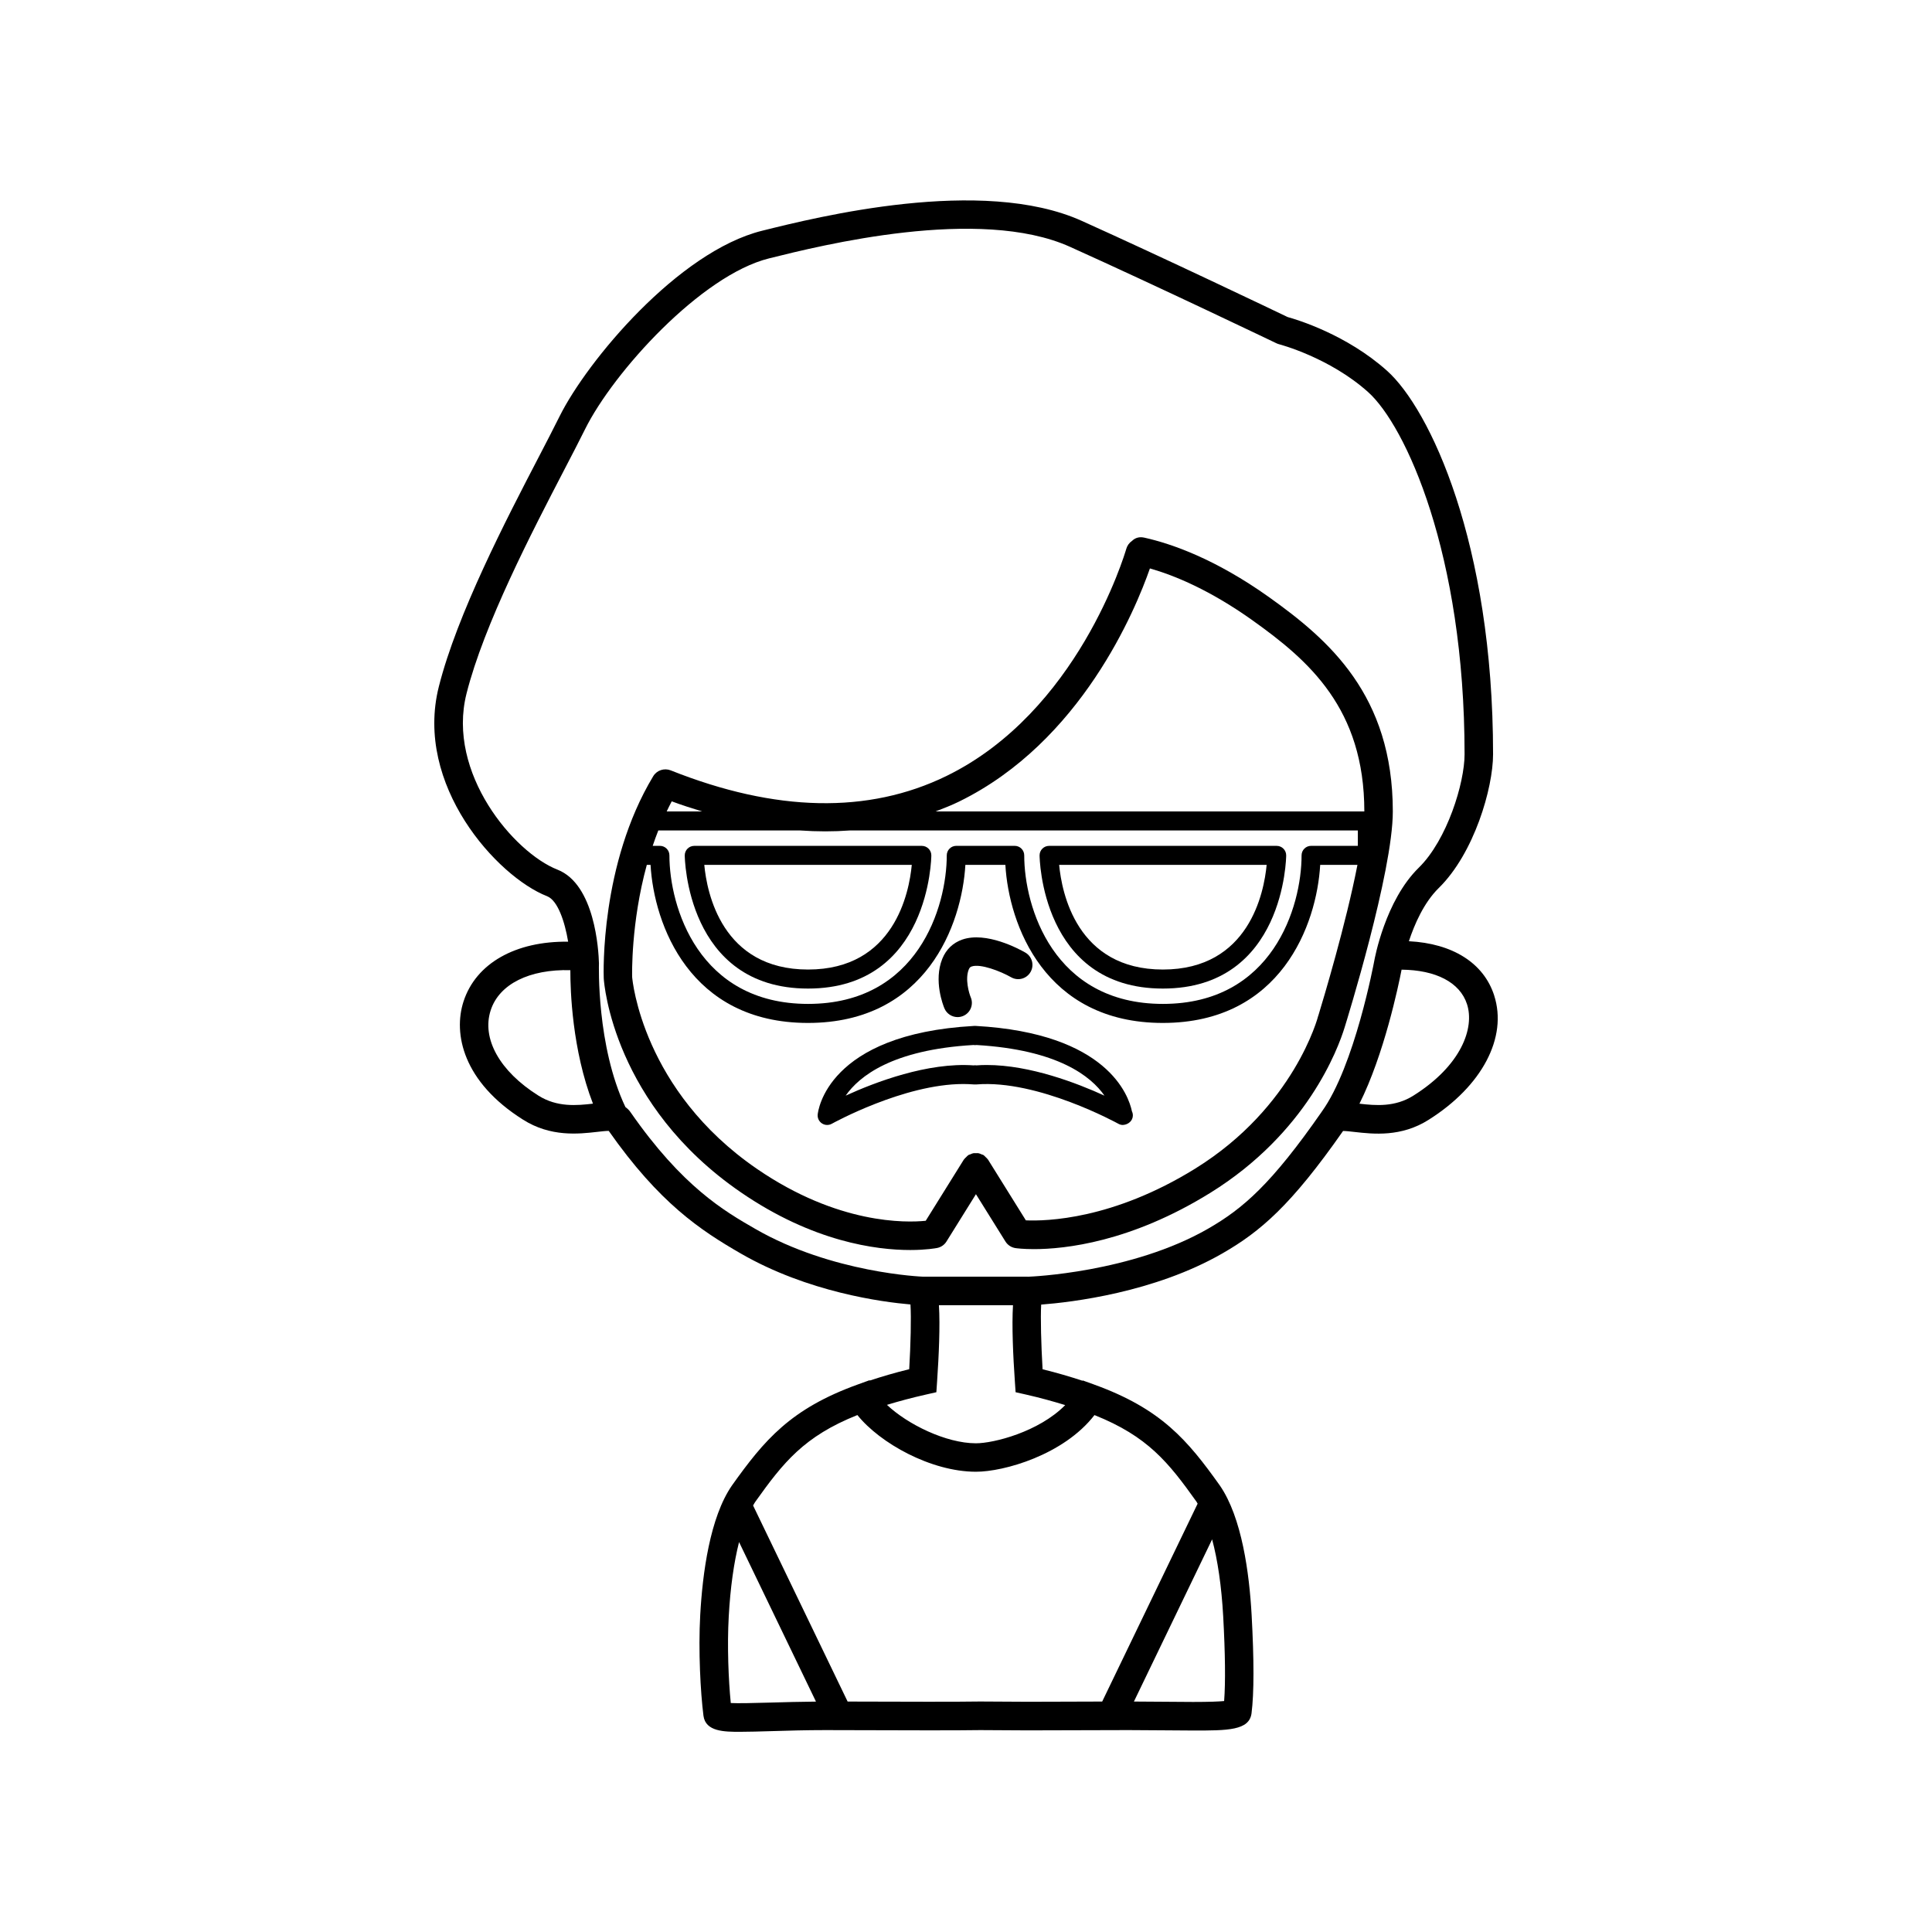 <?xml version="1.0" encoding="UTF-8"?>
<!-- Uploaded to: SVG Repo, www.svgrepo.com, Generator: SVG Repo Mixer Tools -->
<svg fill="#000000" width="800px" height="800px" version="1.1" viewBox="144 144 512 512" xmlns="http://www.w3.org/2000/svg">
 <g>
  <path d="m358.14 405.98c32.301 0 32.672-34.945 32.672-35.297 0-1.391-1.129-2.519-2.519-2.519h-60.309c-1.391 0-2.519 1.129-2.519 2.519 0 0.352 0.371 35.297 32.676 35.297zm27.492-32.781c-0.684 7.309-4.641 27.738-27.492 27.738-22.859 0-26.816-20.43-27.496-27.738z"/>
  <path d="m452.17 405.98c32.309 0 32.684-34.945 32.684-35.297 0-1.391-1.129-2.519-2.519-2.519h-60.316c-1.391 0-2.519 1.129-2.519 2.519 0 0.352 0.371 35.297 32.672 35.297zm27.504-32.781c-0.684 7.309-4.641 27.738-27.496 27.738-22.852 0-26.809-20.43-27.492-27.738z"/>
  <path d="m513.11 359.05c0-30.84-16.949-45.492-32.832-56.82-14.176-10.086-25.77-14.133-33-15.742-1.238-0.281-2.363-0.039-3.281 0.855-0.73 0.492-1.258 1.223-1.508 2.07-0.516 1.758-12.918 43.254-47.672 60.234-20.668 10.086-45.254 9.594-73.082-1.496-1.719-0.672-3.68-0.02-4.629 1.562-14.066 23.316-13.156 52.34-13.109 53.566 0 0.02 0.012 0.035 0.012 0.055 0 0.02-0.012 0.035-0.004 0.055 0.09 1.355 2.586 33.449 36.363 56.613 19.062 13.078 35.789 15.266 44.848 15.266 4.262 0 6.828-0.484 7.141-0.543 1.023-0.207 1.914-0.82 2.465-1.707l7.812-12.543 7.82 12.543c0.59 0.941 1.559 1.578 2.656 1.742 0.242 0.035 1.965 0.273 4.891 0.273 8.141 0 25.641-1.832 46.762-14.93 25.613-15.887 33.84-38.188 35.562-43.781 0.543-1.754 12.785-41.191 12.785-57.273zm-194.66 5.031h37.59c4.492 0.316 8.887 0.316 13.18 0h134.62v4.074l-12.391 0.004c-1.391 0-2.519 1.129-2.519 2.519 0 13.617-7.68 39.367-36.754 39.367-29.07 0-36.746-25.75-36.746-39.367 0-1.391-1.129-2.519-2.519-2.519h-15.492c-1.391 0-2.519 1.129-2.519 2.519 0 13.617-7.68 39.367-36.746 39.367-29.074 0-36.754-25.75-36.754-39.367 0-1.391-1.129-2.519-2.519-2.519h-1.91c0.453-1.363 0.953-2.719 1.484-4.078zm79.695-7.648c32.434-15.852 46.84-51.031 50.594-61.793 6.57 1.867 15.926 5.742 27.164 13.738 15.008 10.695 29.652 23.418 29.66 50.664l-113.65 0.004c2.098-0.809 4.199-1.613 6.234-2.613zm-76.133-0.07c2.731 1.023 5.402 1.855 8.07 2.68h-9.406c0.434-0.895 0.863-1.793 1.336-2.68zm138.77 97.309c-21.895 13.574-39.578 13.965-44.918 13.734l-10.02-16.086c-0.016-0.023-0.039-0.039-0.059-0.066-0.156-0.238-0.379-0.418-0.586-0.621-0.16-0.152-0.297-0.328-0.48-0.453-0.031-0.02-0.047-0.055-0.082-0.074-0.176-0.105-0.367-0.125-0.555-0.207-0.242-0.105-0.469-0.223-0.727-0.277-0.242-0.047-0.48-0.023-0.727-0.023-0.242 0-0.48-0.02-0.727 0.023-0.258 0.055-0.484 0.172-0.727 0.277-0.18 0.074-0.379 0.102-0.555 0.207-0.031 0.02-0.051 0.055-0.082 0.074-0.18 0.121-0.316 0.301-0.473 0.453-0.211 0.203-0.434 0.383-0.59 0.621-0.016 0.023-0.047 0.039-0.059 0.066l-10.09 16.199c-5.211 0.539-23.234 0.984-44.703-13.742-30.34-20.812-33.023-49.988-33.094-50.84-0.016-0.613-0.344-14.309 3.883-29.734h0.992c0.906 15.805 10.395 41.887 41.715 41.887 31.32 0 40.809-26.086 41.715-41.887h10.602c0.906 15.805 10.395 41.887 41.715 41.887 31.328 0 40.809-26.086 41.715-41.887h9.871c-3.043 15.648-9.004 35.488-10.352 39.906-0.004 0.023-0.031 0.047-0.035 0.074-0.039 0.227-6.289 24.199-32.57 40.488z"/>
  <path d="m539.97 407.79c-2.793-8.625-11.07-13.773-22.598-14.355 1.473-4.481 3.981-10.242 7.898-14.086 9.402-9.211 14.41-26.504 14.41-35.453 0-56.098-16.793-91.508-28.078-101.62-10.758-9.637-23.91-13.582-26.371-14.258-3.359-1.613-32.391-15.504-54.574-25.496-26.449-11.91-70.281-0.961-84.68 2.625-22.223 5.516-46.391 34.512-53.688 49.203-1.461 2.953-3.356 6.594-5.492 10.715-8.625 16.59-21.66 41.672-26.5 60.902-6.594 26.117 15.492 50.387 28.684 55.535 2.832 1.109 4.695 6.723 5.586 12.055-13.898-0.18-24.445 5.707-27.73 15.855-2.781 8.578-0.098 21.305 15.754 31.293 7.324 4.656 14.758 3.812 19.668 3.254 1.008-0.117 2.309-0.266 3.062-0.266 13.422 19.121 24.242 26.305 35.055 32.531 17.773 10.23 37.438 12.828 44.91 13.469 0.227 3.602 0.051 10.602-0.332 17.16-3.789 0.922-7.199 1.934-10.465 3.008l-0.047-0.09-3.066 1.109c-17.898 6.449-24.832 14.777-33.391 26.773-5.859 8.465-7.809 23.336-8.414 34.316-0.527 9.516 0.07 20.512 0.855 26.703 0.539 4.273 5.621 4.273 9.703 4.273 2.297 0 5.148-0.086 8.379-0.18 4.121-0.125 8.867-0.273 14.188-0.273h0.012l9.602 0.023c10.941 0.039 25.527 0.082 31.473-0.023l12.516 0.07 8.625-0.023c3.809-0.016 8.691-0.035 17.633-0.047h0.66c3.254 0 6.449 0.031 9.445 0.059 2.68 0.023 5.211 0.051 7.496 0.051 9.203 0.012 14.93 0 15.516-4.578 0.676-5.309 0.68-14.07 0.023-26.043-0.609-10.988-2.562-25.855-8.453-34.359-8.531-11.957-15.461-20.273-33.363-26.73v-0.004c-0.047-0.016-0.102-0.031-0.141-0.051l-2.801-1.008-0.051 0.082c-3.301-1.082-6.758-2.109-10.59-3.043-0.387-6.594-0.57-13.633-0.371-17.141 7.984-0.609 29.977-3.18 48.031-13.566 10.07-5.793 18.188-12.723 31.973-32.445 0.754 0 2.055 0.145 3.062 0.266 4.918 0.551 12.34 1.406 19.648-3.25 14.129-8.902 20.93-21.824 17.328-32.938zm-253.33 26.527c-10.207-6.422-15.039-15.074-12.605-22.574 2.266-6.996 10.328-10.918 21.113-10.641-0.016 5.301 0.469 21.113 5.992 35.379-4.262 0.492-9.512 1-14.5-2.164zm61.648 160.88c-4.656 0.141-8.793 0.223-10.625 0.125-0.598-6.047-0.984-15.023-0.539-22.949 0.422-7.672 1.371-14.324 2.734-19.711l20.383 42.281c-4.266 0.039-8.367 0.148-11.953 0.254zm120.12-0.402c-1.414 0.133-3.898 0.238-8.238 0.238-2.266 0-4.769-0.023-7.426-0.051-2.625-0.023-5.41-0.051-8.242-0.055l20.723-42.98c1.477 5.512 2.492 12.41 2.938 20.434 0.539 9.895 0.625 17.414 0.246 22.414zm-34.359-75.785c14.141 5.648 19.602 12.539 27.02 22.938 0.109 0.156 0.211 0.367 0.316 0.535l-25.293 52.445c-5.059 0.012-8.422 0.023-11.199 0.035l-8.574 0.023-12.582-0.07c-6.106 0.105-20.52 0.059-31.402 0.023l-3.707-0.012-25.051-51.953c0.195-0.324 0.383-0.699 0.59-0.992 7.445-10.434 12.906-17.332 27.051-22.98 5.981 7.465 19.539 15.023 31.414 15.023 7.352 0.016 23.23-4.43 31.418-15.016zm-7.758-2.644c-7.031 7.129-18.992 10.121-23.648 10.121-7.969 0-18.184-5.059-23.59-10.184 3.188-0.973 6.594-1.883 10.348-2.731l2.746-0.621 0.191-2.805c0.469-6.832 0.828-14.836 0.488-20.258h19.629c-0.332 5.422 0.023 13.43 0.5 20.258l0.191 2.805 2.742 0.621c3.789 0.859 7.172 1.801 10.402 2.793zm37.914-46.777c-20.359 11.719-47.293 12.742-47.559 12.746l-0.289 0.012c-0.016 0-0.031-0.012-0.051-0.012h-27.68c-0.238-0.004-24.129-0.945-44.465-12.664-8.148-4.691-19.301-11.109-33.117-31-0.379-0.543-0.828-0.945-1.301-1.289-7.668-16.176-7.023-37.648-7.012-38.102-0.098-3.461-1.082-20.922-10.988-24.812-11.523-4.5-29.422-25.625-24.113-46.652 4.629-18.379 17.422-42.984 25.879-59.27 2.168-4.172 4.086-7.863 5.562-10.844 7.465-15.039 30.711-40.75 48.738-45.227 13.773-3.438 55.688-13.895 79.754-3.066 23.371 10.531 54.41 25.422 54.719 25.566 0.223 0.105 0.465 0.195 0.707 0.258 0.133 0.035 13.332 3.492 23.578 12.672 9.879 8.855 25.562 42.754 25.562 95.996 0 7.586-4.621 22.688-12.141 30.051-8.902 8.711-11.695 24.129-11.805 24.754-0.051 0.281-5.203 27.902-13.91 39.91-0.004 0.012-0.004 0.023-0.016 0.035-0.012 0.012-0.02 0.02-0.023 0.031-13.277 19.086-20.797 25.59-30.031 30.906zm54.406-35.266c-4.914 3.129-10.098 2.656-14.344 2.168 6.516-12.992 10.34-31.246 11.168-35.52 9.062 0.086 15.461 3.352 17.336 9.141 2.055 6.324-1.523 16.258-14.16 24.211z"/>
  <path d="m397.78 413.54c0.488 0 0.984-0.098 1.461-0.297 1.926-0.805 2.832-3.023 2.019-4.941-0.465-1.109-1.559-4.848-0.523-7.394 0.207-0.504 0.43-0.664 0.77-0.781 2.301-0.801 7.602 1.23 10.449 2.856 1.82 1.043 4.121 0.406 5.152-1.395 1.039-1.809 0.418-4.109-1.391-5.152-1.668-0.957-10.324-5.633-16.676-3.449-2.473 0.852-4.312 2.613-5.32 5.094-2.363 5.84 0.258 12.418 0.562 13.148 0.613 1.449 2.019 2.312 3.496 2.312z"/>
  <path d="m402.55 415.88c-0.051 0-0.105 0-0.16 0.004-0.098-0.004-0.191-0.012-0.281 0-39.004 2.156-41.332 22.621-41.414 23.492-0.086 0.934 0.352 1.832 1.137 2.344 0.418 0.273 0.891 0.406 1.371 0.406 0.422 0 0.848-0.105 1.23-0.316 0.188-0.105 19.027-10.535 34.855-10.535 0.926 0 1.844 0.039 2.961 0.121 0.055 0 0.109 0 0.168-0.004 0.117-0.004 0.23 0 0.348-0.004 16.27-1.344 37.402 10.312 37.605 10.418 0.398 0.223 0.84 0.344 1.27 0.316 1.359-0.086 2.578-1.109 2.578-2.519 0-0.395-0.09-0.762-0.246-1.094-0.836-4.043-6.379-20.691-41.422-22.629zm2.961 10.355c-0.969 0-1.926 0.035-2.715 0.102-0.133-0.02-0.266-0.031-0.402-0.031-0.145 0-0.258 0.012-0.379 0.031-12.125-0.867-26.082 4.438-33.902 8.02 3.566-5.133 12.352-12.176 33.871-13.422 0.266 0.051 0.539 0.047 0.812 0.004 21.562 1.27 30.344 8.293 33.902 13.422-7.238-3.312-19.715-8.125-31.188-8.125z"/>
 </g>
</svg>